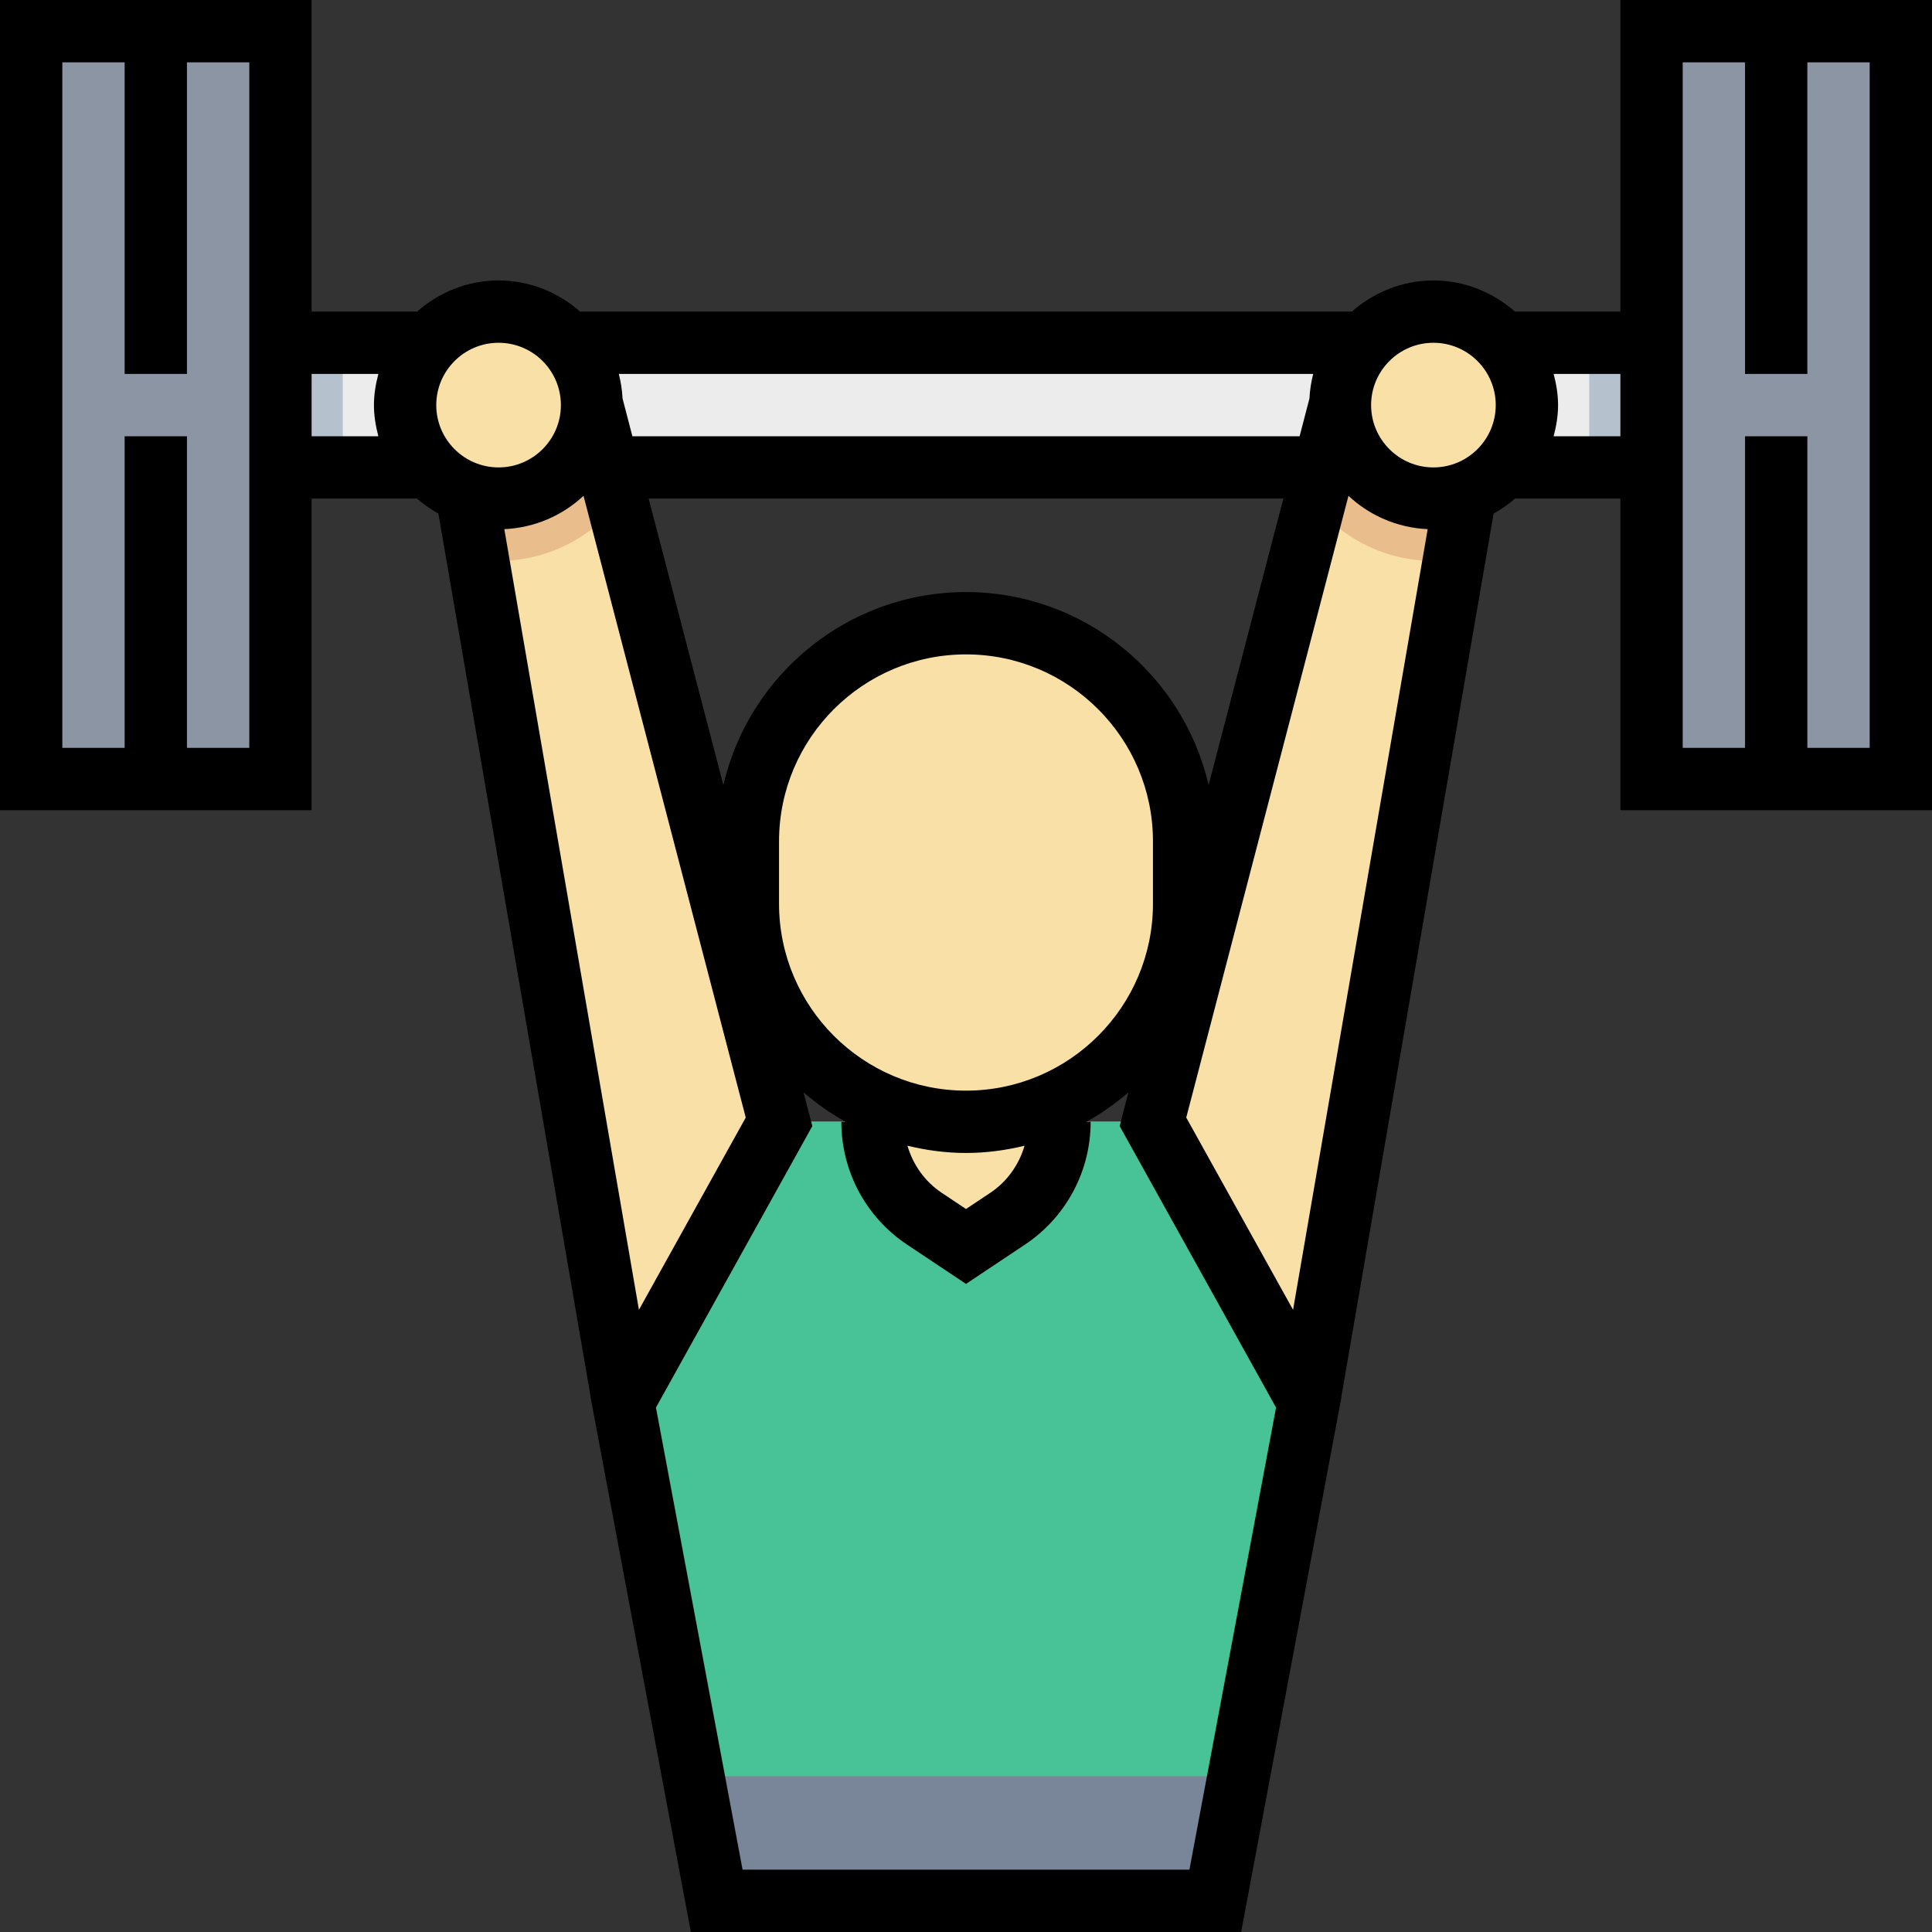 <?xml version="1.0" encoding="UTF-8"?> <!-- Generator: Adobe Illustrator 19.0.0, SVG Export Plug-In . SVG Version: 6.00 Build 0) --> <svg xmlns="http://www.w3.org/2000/svg" xmlns:xlink="http://www.w3.org/1999/xlink" version="1.1" id="Capa_1" x="0px" y="0px" viewBox="0 0 496 496" style="enable-background:new 0 0 496 496;" xml:space="preserve"><rect x="0" y="0" width="496" height="496" fill="#333333" stroke="none"/> <polygon style="fill:#F9E0A6;" points="160,360 120,120 152,104 200,288 296,288 344,104 376,120 336,360 "></polygon> <g> <path style="fill:#EABD8C;" d="M152,104l-32,16l3.928,23.592c1.36,0.136,2.68,0.408,4.072,0.408 c12.36,0,23.288-5.752,30.632-14.584L152,104z"></path> <path style="fill:#EABD8C;" d="M337.368,129.416C344.712,138.248,355.64,144,368,144c1.392,0,2.712-0.272,4.072-0.408L376,120 l-32-16L337.368,129.416z"></path> </g> <rect x="56" y="88" style="fill:#ECECEC;" width="384" height="32"></rect> <g> <rect x="408" y="88" style="fill:#B6C1CE;" width="24" height="32"></rect> <rect x="64" y="88" style="fill:#B6C1CE;" width="24" height="32"></rect> </g> <g> <circle style="fill:#F9E0A6;" cx="128" cy="104" r="24"></circle> <circle style="fill:#F9E0A6;" cx="368" cy="104" r="24"></circle> <path style="fill:#F9E0A6;" d="M248,288L248,288c-30.928,0-56-25.072-56-56v-16c0-30.928,25.072-56,56-56l0,0 c30.928,0,56,25.072,56,56v16C304,262.928,278.928,288,248,288z"></path> </g> <path style="fill:#48C397;" d="M224,288L224,288c0,9.992,4.992,19.328,13.312,24.872L248,320l10.688-7.128 C267.008,307.328,272,297.992,272,288l0,0h24l40,72l-24,128H184l-24-128l40-72H224z"></path> <g> <rect x="424" y="8" style="fill:#8C95A4;" width="64" height="192"></rect> <rect x="8" y="8" style="fill:#8C95A4;" width="64" height="192"></rect> </g> <polygon style="fill:#798699;" points="178,456 184,488 312,488 318,456 "></polygon> <path d="M416,0v80h-27.056c-5.624-4.92-12.896-8-20.944-8s-15.32,3.08-20.944,8H148.944c-5.624-4.92-12.896-8-20.944-8 s-15.32,3.08-20.944,8H80V0H0v208h80v-80h27.056c1.688,1.472,3.52,2.752,5.488,3.848l39.088,226.728l-0.032,0.064L177.36,496h141.28 l25.76-137.36l-0.032-0.064l39.088-226.728c1.968-1.096,3.8-2.376,5.488-3.848H416v80h80V0H416z M368,88c8.824,0,16,7.176,16,16 s-7.176,16-16,16s-16-7.176-16-16S359.176,88,368,88z M248,280c-26.472,0-48-21.528-48-48v-16c0-26.472,21.528-48,48-48 s48,21.528,48,48v16C296,258.472,274.472,280,248,280z M263.032,294.144c-1.432,4.872-4.448,9.184-8.784,12.08l-6.248,4.16 l-6.248-4.168c-4.336-2.896-7.36-7.208-8.784-12.08C237.8,295.312,242.816,296,248,296C253.184,296,258.2,295.312,263.032,294.144z M310.288,201.536C303.712,173.2,278.312,152,248,152s-55.712,21.2-62.288,49.536L166.528,128h162.944L310.288,201.536z M336.168,102.32l-2.52,9.68H162.352l-2.52-9.68c-0.112-2.176-0.44-4.28-0.968-6.32h178.272 C336.608,98.04,336.288,100.144,336.168,102.32z M64,192H48v-80H32v80H16V16h16v80h16V16h16V192z M80,96h17.136 C96.464,98.576,96,101.224,96,104s0.464,5.424,1.136,8H80V96z M128,88c8.824,0,16,7.176,16,16s-7.176,16-16,16s-16-7.176-16-16 S119.176,88,128,88z M129.472,135.848c7.856-0.368,14.952-3.52,20.336-8.56l41.648,159.624l-27.424,49.36L129.472,135.848z M305.36,480H190.64L168.4,361.36l40.152-72.272l-2.256-8.648c3.328,2.872,6.928,5.416,10.792,7.56H216 c0,12.704,6.304,24.488,16.872,31.528L248,329.616l15.128-10.088C273.696,312.488,280,300.704,280,288h-1.088 c3.864-2.144,7.464-4.696,10.792-7.56l-2.256,8.648L327.6,361.36L305.36,480z M304.544,286.912l41.648-159.624 c5.384,5.04,12.48,8.2,20.336,8.56l-34.56,200.424L304.544,286.912z M398.864,112c0.672-2.576,1.136-5.224,1.136-8 s-0.464-5.424-1.136-8H416v16H398.864z M480,192h-16v-80h-16v80h-16V16h16v80h16V16h16V192z"></path> <g> </g> <g> </g> <g> </g> <g> </g> <g> </g> <g> </g> <g> </g> <g> </g> <g> </g> <g> </g> <g> </g> <g> </g> <g> </g> <g> </g> <g> </g> </svg> 
